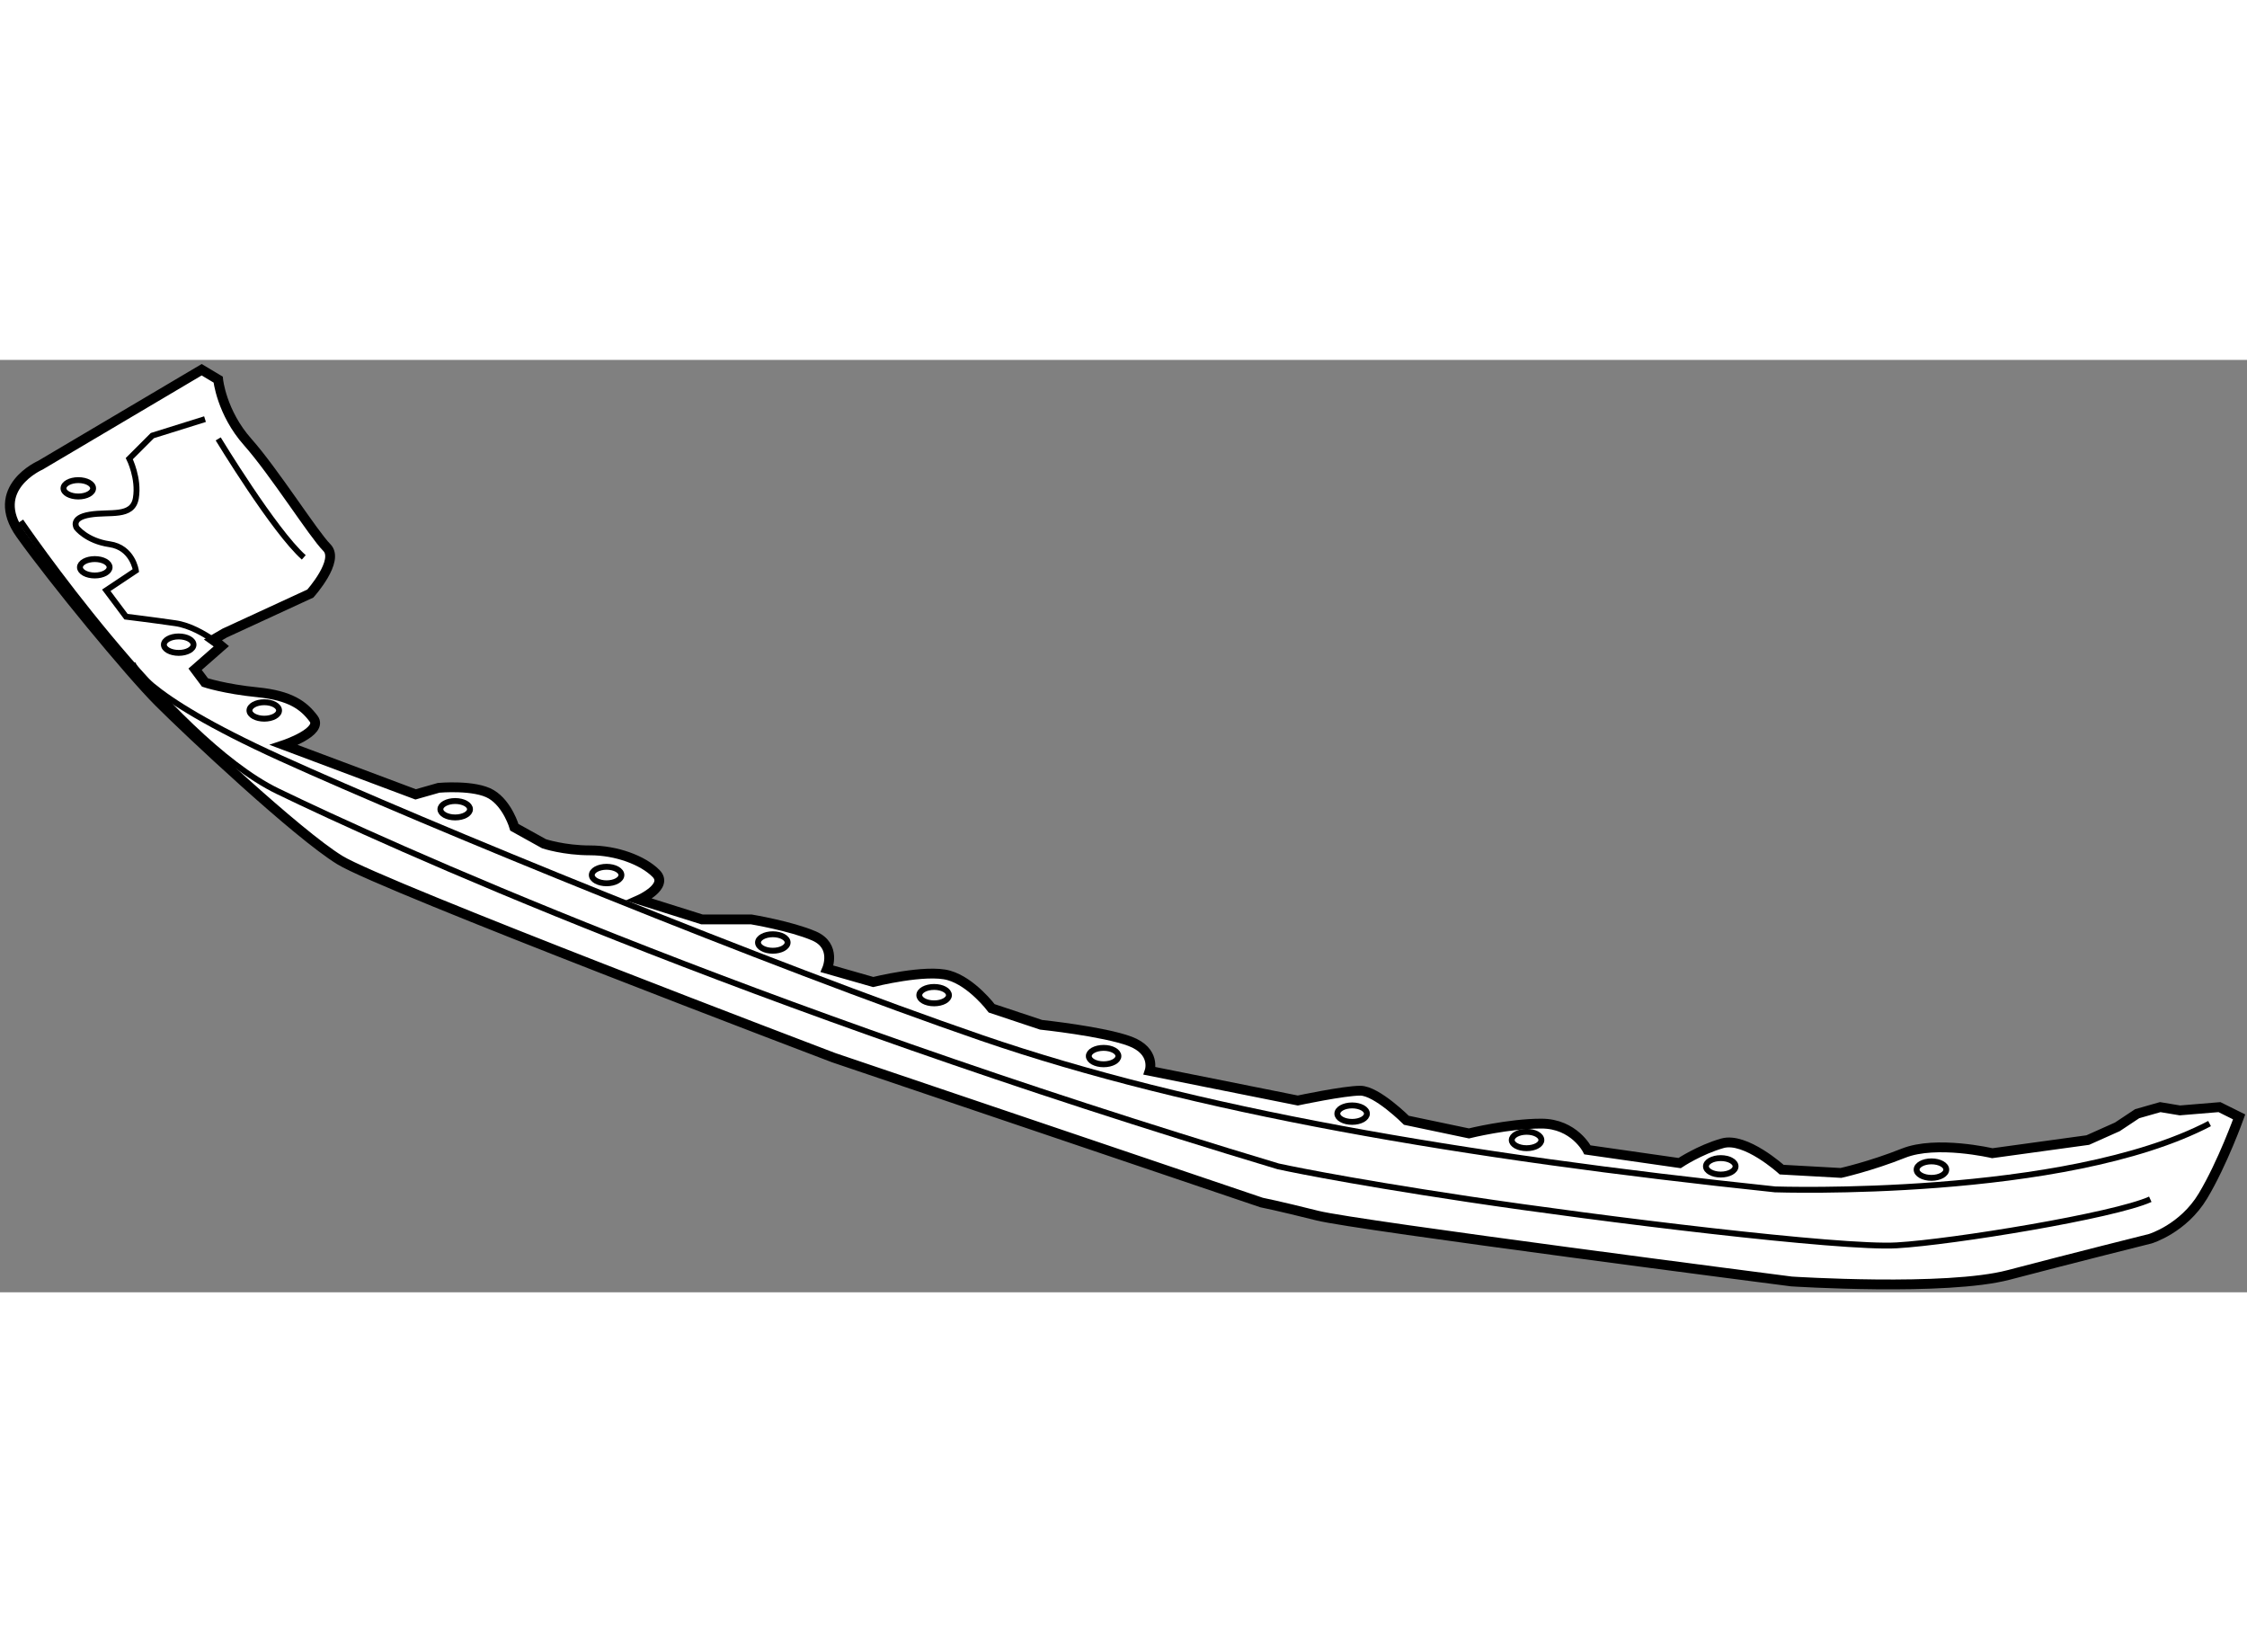 <?xml version="1.0" encoding="utf-8"?>
<!-- Generator: Adobe Illustrator 15.1.0, SVG Export Plug-In . SVG Version: 6.00 Build 0)  -->
<!DOCTYPE svg PUBLIC "-//W3C//DTD SVG 1.1//EN" "http://www.w3.org/Graphics/SVG/1.1/DTD/svg11.dtd">
<svg version="1.1" xmlns="http://www.w3.org/2000/svg" xmlns:xlink="http://www.w3.org/1999/xlink" x="0px" y="0px" width="244.8px"
	 height="180px" viewBox="19.175 109.128 114.451 47.491" enable-background="new 0 0 244.8 180" xml:space="preserve">
	
<rect x="19.175" y="109.128" width="114.451" height="47.491" fill="#808080" stroke="none"/>
	
<g><path fill="#FFFFFF" stroke="#000000" stroke-width="0.5" d="M132.223,147.187l-2.014,0.167l-1.003-0.167l-1.175,0.335
			l-1.007,0.669l-1.508,0.674l-4.863,0.669c0,0-2.849-0.669-4.525,0c-1.677,0.67-3.185,1.005-3.185,1.005l-3.019-0.168
			c0,0-1.846-1.676-3.018-1.342c-1.174,0.335-2.18,1.008-2.18,1.008l-4.694-0.673c0,0-0.672-1.338-2.349-1.338s-3.688,0.5-3.688,0.5
			l-3.186-0.669c0,0-1.508-1.507-2.347-1.507c-0.837,0-3.185,0.5-3.185,0.5l-7.544-1.51c0,0,0.335-1.003-1.005-1.507
			c-1.342-0.503-4.527-0.84-4.527-0.84l-2.515-0.838c0,0-1.006-1.343-2.179-1.677c-1.175-0.335-3.857,0.336-3.857,0.336
			l-2.347-0.671c0,0,0.502-1.172-0.67-1.677c-1.174-0.503-3.186-0.839-3.186-0.839h-2.514l-3.187-1.004c0,0,1.51-0.673,0.838-1.343
			c-0.67-0.672-2.012-1.171-3.353-1.171c-1.341,0-2.348-0.338-2.348-0.338l-1.508-0.837c0,0-0.336-1.173-1.174-1.677
			c-0.837-0.504-2.682-0.334-2.682-0.334l-1.174,0.334l-6.706-2.514c0,0,2.012-0.671,1.508-1.343
			c-0.502-0.67-1.172-1.174-2.849-1.343c-1.677-0.165-2.683-0.5-2.683-0.5l-0.503-0.673l1.341-1.176c0,0-0.163-0.138-0.428-0.322
			l0.596-0.346l4.359-2.011c0,0,1.509-1.679,0.838-2.348c-0.672-0.672-2.683-3.857-4.023-5.365
			c-1.342-1.509-1.509-3.186-1.509-3.186l-0.839-0.502l-8.215,4.862c0,0-2.681,1.174-1.006,3.519
			c1.677,2.349,5.533,7.043,7.042,8.551c1.509,1.511,7.042,6.709,9.221,8.046c2.179,1.342,25.148,10.062,25.148,10.062l21.795,7.378
			c0,0,0.838,0.164,2.85,0.669c2.012,0.504,24.143,3.352,24.143,3.352s7.88,0.507,11.065-0.334c3.185-0.838,7.207-1.843,7.207-1.843
			s1.68-0.501,2.685-2.179s1.844-4.026,1.844-4.026L132.223,147.187z"></path><path fill="none" stroke="#000000" stroke-width="0.3" d="M30.027,123.389c-0.446-0.31-1.183-0.744-1.919-0.849
			c-1.172-0.17-2.514-0.334-2.514-0.334l-1.006-1.343l1.508-1.006c0,0-0.167-1.173-1.34-1.341c-1.174-0.169-1.677-0.838-1.677-0.838
			s-0.335-0.505,0.671-0.669c1.005-0.17,2.178,0.164,2.345-0.841c0.169-1.005-0.334-2.011-0.334-2.011l1.174-1.174l2.682-0.839"></path><path fill="none" stroke="#000000" stroke-width="0.3" d="M20.229,117.344c0,0,7.545,11.064,13.078,13.747
			c5.533,2.682,23.64,10.896,50.967,19.112c0,0,3.017,0.671,9.723,1.677c6.707,1.007,18.947,2.515,21.796,2.347
			c2.849-0.166,11.063-1.509,12.907-2.347"></path><path fill="none" stroke="#000000" stroke-width="0.3" d="M25.929,124.553c0,0,0.167,1.507,7.545,4.862
			c7.376,3.351,24.98,10.563,35.71,14.25c10.73,3.688,24.477,6.035,40.404,7.712c0,0,14.753,0.503,22.131-3.352"></path><path fill="none" stroke="#000000" stroke-width="0.3" d="M30.289,113.151c0,0,2.85,4.696,4.358,6.034"></path><ellipse fill="none" stroke="#000000" stroke-width="0.3" cx="23.163" cy="115.668" rx="0.754" ry="0.417"></ellipse><ellipse fill="none" stroke="#000000" stroke-width="0.3" cx="24.002" cy="119.69" rx="0.755" ry="0.418"></ellipse><ellipse fill="none" stroke="#000000" stroke-width="0.3" cx="28.277" cy="123.632" rx="0.755" ry="0.419"></ellipse><ellipse fill="none" stroke="#000000" stroke-width="0.3" cx="32.635" cy="126.983" rx="0.754" ry="0.419"></ellipse><ellipse fill="none" stroke="#000000" stroke-width="0.3" cx="58.538" cy="138.802" rx="0.754" ry="0.42"></ellipse><path fill="none" stroke="#000000" stroke-width="0.3" d="M88.799,147.521c0,0.231-0.338,0.418-0.754,0.418
			c-0.416,0-0.753-0.187-0.753-0.418c0-0.235,0.337-0.421,0.753-0.421C88.461,147.101,88.799,147.286,88.799,147.521z"></path><path fill="none" stroke="#000000" stroke-width="0.3" d="M97.685,148.864c0,0.23-0.337,0.415-0.754,0.415
			c-0.416,0-0.755-0.185-0.755-0.415c0-0.234,0.339-0.421,0.755-0.421C97.348,148.443,97.685,148.63,97.685,148.864z"></path><ellipse fill="none" stroke="#000000" stroke-width="0.3" cx="106.822" cy="150.203" rx="0.754" ry="0.419"></ellipse><ellipse fill="none" stroke="#000000" stroke-width="0.3" cx="117.553" cy="150.37" rx="0.755" ry="0.42"></ellipse><path fill="none" stroke="#000000" stroke-width="0.3" d="M67.509,141.486c0,0.23-0.339,0.415-0.755,0.415
			c-0.418,0-0.755-0.185-0.755-0.415c0-0.234,0.337-0.42,0.755-0.42C67.17,141.066,67.509,141.252,67.509,141.486z"></path><ellipse fill="none" stroke="#000000" stroke-width="0.3" cx="75.387" cy="144.587" rx="0.754" ry="0.418"></ellipse><ellipse fill="none" stroke="#000000" stroke-width="0.3" cx="42.36" cy="132.014" rx="0.754" ry="0.418"></ellipse><ellipse fill="none" stroke="#000000" stroke-width="0.3" cx="50.072" cy="135.366" rx="0.754" ry="0.42"></ellipse></g>


</svg>